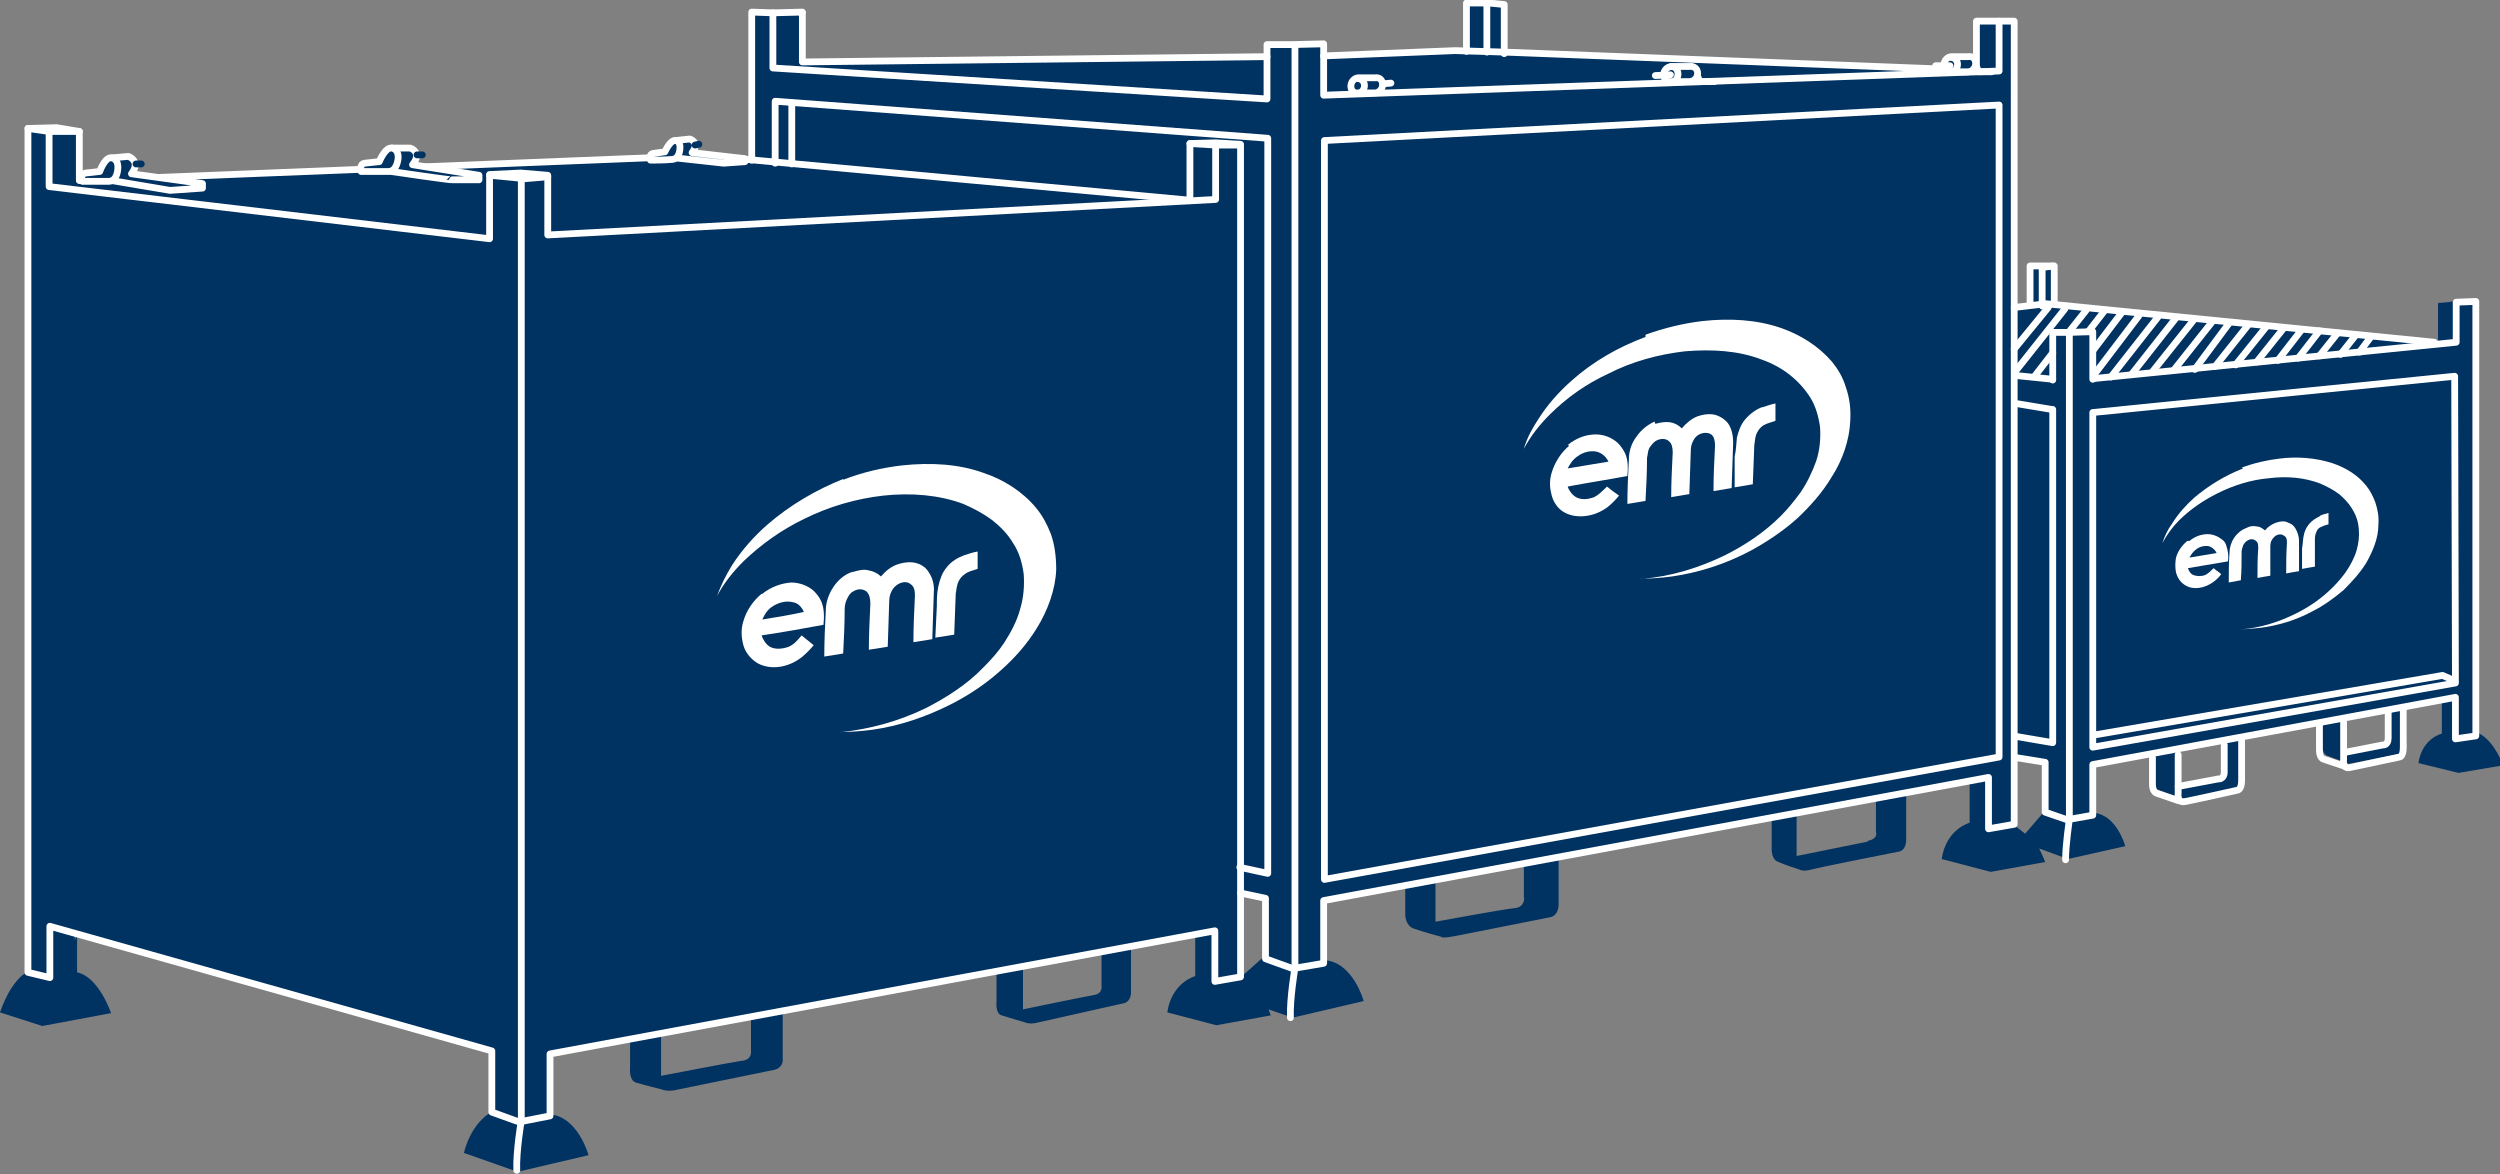 <svg viewBox="0 0 330.9 155.4" xmlns="http://www.w3.org/2000/svg"><rect x="0" y="0" width="330.9" height="155.4" fill="#808080" stroke="none"/><path d="m327.7 97.4v-57.5s0 0 0 0h-3.2c0 .1-1.8.2-1.8.2v5.2l-50.9-4.9v-5.1s-3-.2-3-.2v5.3l-2.3.6v-38.1l-4.8-.2c0 .1-.2 0-.2 0v6.6s-62.3-2.2-62.3-2.2v-6.5c-.1 0-5.2-.3-5.2-.3v6.2c-.1 0-19 .9-19 .9v-1.6h-7.3c0 .1-.2 1.7-.2 1.7l-61.4.7v-6.6h-3.9-2.8v16.7 3.4s-2.4-.3-2.4-.3h-8.7s-77.9 2.5-77.9 2.5v-6.6l-2.9-.4h-3.8v111.7s-2.1.8-3.7 5.4l5.6 1.8 9.1-1.7s-1.6-4.8-4.5-5.4v-5l-.3.8v-1.1l55.3 15.6v8.1s-2.7 1.2-3.8 5.5l7.1 2.5 9.4-2.2s-1.4-5.1-5.1-5.4v-8.1l10.6-2v3.9s-.2 1.7.8 2 3.4.9 3.4.9.7.3 1.7.1 13.2-2.7 13.2-2.7 1.2-.2 1.1-1.5c0-.9 0-4.4 0-6.5s28.3-5.2 28.3-5.2v4.1s-.2 1.7.7 1.9c.9.3 3 .9 3 .9s.6.3 1.5.1 11.6-2.6 11.6-2.6 1-.1 1-1.5c0-.9 0-4.4 0-6.3l8.5-1.6v5.8s-3.1.8-3.7 4.8l6.5 1.7 7.2-1.3s-.1-.3-.3-.8l3.2 1.1 9.4-2.2s-1.4-5.1-5.1-5.4v-8.1l10.6-2s0 0 0 0v4.1s0 1.4 1.1 1.8 3.7 1.1 3.7 1.1-.2.3 2.3-.2 12.1-2.4 12.1-2.4 1.1-.1 1.1-1.8c0-.9 0-3.8 0-6.4l28.1-5.2h.1s0 4.2 0 4.2-.1 1.4.7 1.8 3 1.1 3 1.1.4.3 1.5 0 11.7-2.4 11.7-2.4.9-.1.9-1.6v-6.2s0-.2 0-.2l8.4-1.6v5.8s-3.1.8-3.7 4.8l6.5 1.7 7.2-1.3s-.3-.8-.8-1.8l3.8 1.4 7.6-1.7s-1.1-4.1-4.1-4.4v-6.6l7.9-1.5v3.9s-.2.9.7 1.2 3.1 1.1 3.1 1.1.8 0 2-.3 5.7-1.2 5.7-1.2.3-.3.3-1.8v-5.2l10.5-1.9v3.7s.1.8.6 1 2.9 1.1 2.9 1.1l7.1-1.4s.5-.2.5-1.6c0-.9 0-3.2 0-4.8l4.7-.9v4.7s-2.6.6-3.1 3.9l5.3 1.3 5.9-1s-1-3-3.1-4.2zm-229.5 43c-1.4.2-10.7 2-10.7 2v-5.6l11.9-2.2v4.5s.2 1.1-1.1 1.3zm46.6-8.7c-1.2.2-9.4 1.9-9.4 1.9v-5.7l10.4-1.9v4.5s.2 1-1 1.2zm19.6-2.4-.4-.2v-11.2l3.3.8v7.9s-2.9 2.6-2.9 2.6zm36.1-9.1c-1.3.1-10.5 1.8-10.5 1.8v-5.4s11.7-2.2 11.7-2.2v4.4c.1 0 .1 1.3-1.2 1.4zm46.7-8.8c-1.5.3-9.4 1.9-9.4 1.9v-5.7l10.5-1.8v4.3s.4.9-1.1 1.2zm20.8-1.1-1.7-1.3.4-8.6 3.8.5v6.6s-2.5 2.9-2.5 2.9zm25.7-7.2c-1.1.3-5.4 1.1-5.4 1.1v-5l6-1.1v.4s0 3.8 0 3.8.4.5-.7.9zm21.5-4.3c-1.1.2-5 .9-5 .9v-4.7l5.8-1.1v3.6s.3 1-.8 1.2z" fill="#003262"/><g stroke-linecap="round" stroke-linejoin="round" stroke-width=".9"><path d="m88 20.8-77.5 3.1v-6.5l-3-.5-3.8.1v111.7l2.9.7v-6.8l58.5 16.5v8.1l3.6 1.3 4.1-.8v-8.2l88-16.3v6.7l3.4-.6v-110.2l-3.3-.2-3.4.1v7.5l-64.1-5.9z" fill="#003262" stroke="#fff"/><path d="m3.7 17 2.8.4h4" fill="none" stroke="#fff"/><path d="m6.5 17.4v7.3l58.3 6.9v-8.5l4.1-.2 3.6.3v7.9l88.4-4.7v-7.2l-3.4-.2" fill="none" stroke="#fff"/><path d="m160.7 19.2h3.4" fill="none" stroke="#fff"/><path d="m64.8 23.2 4.2.4v124.7s-.7 4.1-.6 6.6" fill="none" stroke="#fff"/><path d="m68.9 23.7 3.6-.3" fill="none" stroke="#fff"/><path d="m51.9 19.6h2.3c0-.1 1.8.5.4 2.2l8.8 1.4v.6h-3.5c0 .1-8.1-1.1-8.1-1.1" fill="#003262" stroke="#fff"/><path d="m55.9 20.5h-.7" fill="#003262" stroke="#003262"/><path d="m14.8 20.9 2.2-.2s1.7.6.4 2.3l9.4 1.3v.6s-4.3.3-4.3.3l-7.7-1.3" fill="#003262" stroke="#fff"/><path d="m18.7 21.7h-.7" fill="none" stroke="#003262"/><path d="m167.7 7.5-61.5.7v-6.5" fill="none" stroke="#fff"/><path d="m261.1 9.3-61.9-2.4-6.6-.2-17.4.7" fill="none" stroke="#fff"/><path d="m171.4 6.3v121.8s-.7 4.1-.6 6.6" fill="none" stroke="#fff"/><path d="m194.1 6.8v-6.4h3l2 .2v6.5" fill="none" stroke="#fff"/><path d="m196.8.5v6.4" fill="none" stroke="#fff"/><path d="m264.6 2.8h-3v6.5" fill="none" stroke="#fff"/><path d="m164.2 118.2 3.3.7v8l3.6 1.3 4.1-.7v-8.3l88-16.3v6.8l3.4-.6v-106.3h-2v6.6l-89.4 3.2v-6.8l-4 .1h-3.5v7.2l-65.4-4.1v-7.3" fill="none" stroke="#fff"/><path d="m106.2 1.6-3.9.1-2.8-.1v19.6" fill="none" stroke="#fff"/><path d="m102.6 21.6v-8.2l65.2 4.9v97.3l-3.7-.8" fill="none" stroke="#fff"/><path d="m104.8 13.6v8.1" fill="none" stroke="#fff"/><path d="m175.3 18.6v97.8l89.3-16.2v-86.3z" fill="none" stroke="#fff"/><path d="m273.9 44.3v64.2s-.5 3.3-.5 5.3" fill="none" stroke="#fff"/><path d="m310.2 95.6v4.9s-.2 1.3.8 1.1 6.6-1.4 6.6-1.4.5 0 .5-1.3v-5" fill="none" stroke="#fff"/><path d="m310.3 101.4-2.7-.9s-.6-.1-.6-1.2v-3.4" fill="none" stroke="#fff"/><path d="m310.3 99.6 5.1-1s.7.1.7-.9v-3.4" fill="none" stroke="#fff"/><path d="m288.3 99.9v5.1s-.2 1.3.9 1.1 6.9-1.5 6.9-1.5.6 0 .6-1.3v-5.2" fill="none" stroke="#fff"/><path d="m288.4 106-2.9-1s-.6-.1-.6-1.2v-3.5" fill="none" stroke="#fff"/><path d="m288.3 104.1 5.3-1s.8.1.8-.9v-3.6" fill="none" stroke="#fff"/><path d="m271.7 54.2v44.1l-4.7-.8" fill="none" stroke="#fff"/><path d="m277 50.2v-6.3l-3.2.1h-2.1v6.3" fill="none" stroke="#fff"/><path d="m325 90.4-48 8.5v-44.3l47.9-4.8z" fill="none" stroke="#fff"/><path d="m266.8 49.7 4.9.5" fill="none" stroke="#fff"/><path d="m271.6 54.2-4.8-.8" fill="none" stroke="#fff"/><path d="m277.2 50.1 47.9-4.8v-5.3l2.6-.1v57.5l-2.7.4v-5.5l-48 8.9v6.7l-3.4.6-2.9-1v-6.6l-3.7-.6" fill="none" stroke="#fff"/><path d="m322.2 45.3-51.4-5.1-4.2.5" fill="none" stroke="#fff"/><path d="m270.3 40.5v-5.1l1.6-.2v5" fill="none" stroke="#fff"/><path d="m277.1 97.3 46.2-7.9 1.6.7" fill="none" stroke="#fff"/><path d="m266.8 49.1 6.5-8.2" fill="none" stroke="#fff"/><path d="m266.6 46.2 4.5-5.5" fill="none" stroke="#fff"/><path d="m273.8 44 2.3-2.9" fill="none" stroke="#fff"/><path d="m269.3 49.8 2.4-3.1" fill="none" stroke="#fff"/><path d="m276.4 43.9 2.1-2.7" fill="none" stroke="#fff"/><path d="m277.1 46.3 3.8-5" fill="none" stroke="#fff"/><path d="m277.1 49.7 6-7.9" fill="none" stroke="#fff"/><path d="m279.4 49.9 6.2-7.9" fill="none" stroke="#fff"/><path d="m282.1 49.6 5.9-7.5" fill="none" stroke="#fff"/><path d="m284.9 49.2 5.5-6.9" fill="none" stroke="#fff"/><path d="m287.8 48.9 5-6.3" fill="none" stroke="#fff"/><path d="m290.5 48.9 4.6-6.2" fill="none" stroke="#fff"/><path d="m293.2 48.5 4.3-5.4" fill="none" stroke="#fff"/><path d="m295.9 48.3 4.1-5.1" fill="none" stroke="#fff"/><path d="m298.7 47.9 3.6-4.5" fill="none" stroke="#fff"/><path d="m301.5 47.7 3.1-4" fill="none" stroke="#fff"/><path d="m304.2 47.4 2.8-3.6" fill="none" stroke="#fff"/><path d="m307 47.1 2.4-3" fill="none" stroke="#fff"/><path d="m309.8 46.9 1.9-2.4" fill="none" stroke="#fff"/><path d="m312.3 46.6 1.5-2" fill="none" stroke="#fff"/><path d="m268.7 40.3v-5.1h3" fill="none" stroke="#fff"/><path d="m52.7 20.9s-.1 1.8-1.3 1.8-3.6 0-3.6 0-.3-1 .5-1.1 1.9-.2 1.9-.2.8-2 1.7-1.8.8 1.3.8 1.3z" fill="#003262" stroke="#fff"/><path d="m15.6 22.2s0 1.8-1.2 1.8-3.5 0-3.5 0-.4-1 .5-1.1 1.8-.2 1.8-.2.7-2 1.6-1.8.8 1.3.8 1.3z" fill="#003262" stroke="#fff"/><path d="m89.4 18.6 1.9-.2s1.4.4.3 1.8l7 .8v.4l-2.8.2-6.4-.7" fill="#003262" stroke="#fff"/><path d="m92.5 19.1-.5.1" fill="#003262" stroke="#003262"/><path d="m90 19.6s0 1.4-1 1.5-2.9.1-2.9.1-.3-.8.4-.9 1.5-.2 1.5-.2.7-1.6 1.4-1.5.6 1 .6 1z" fill="#003262" stroke="#fff"/><path d="m223.6 10.8h-2.3c-.6.1-1.1-.3-1.1-.9 0-.6.5-1.1 1.1-1.1h2.3c.6-.1 1.1.3 1.1.9 0 .6-.5 1.1-1.1 1.1z" fill="#003262" stroke="#fff"/><path d="m221.2 8.8c.5 0 .9.4.9 1 0 .6-.4 1.1-.9 1.1" fill="none" stroke="#fff"/><path d="m224.7 10.1.3.7h1.9" fill="none" stroke="#fff"/><path d="m221.1 9.9-2 .1" fill="none" stroke="#fff"/><path d="m260.5 9.5h-2.2c-.6.1-1-.3-1-.9 0-.6.5-1.1 1-1.1h2.2c.6-.1 1 .3 1 .9 0 .6-.5 1.1-1 1.1z" fill="#003262" stroke="#fff"/><path d="m258.2 7.6c.5 0 .9.4.9.9 0 .6-.4 1-.9 1.1" fill="none" stroke="#fff"/><path d="m261.6 8.8.3.7h1.7" fill="none" stroke="#fff"/><path d="m258.1 8.7h-1.9" fill="none" stroke="#fff"/><path d="m182 12.3h-2.2c-.6.1-1-.3-1-.9 0-.6.5-1.1 1-1.1h2.2c.6-.1 1 .3 1 .9 0 .6-.5 1.1-1 1.1z" fill="#003262" stroke="#fff"/><path d="m179.7 10.4c.5 0 .9.4.9.9 0 .6-.4 1-.9 1.1" fill="none" stroke="#fff"/><path d="m184.1 11-1.1.1" fill="none" stroke="#fff"/></g><path d="m111.6 63.5c2.6-1 5.2-1.6 7.8-1.9 3.8-.4 7.5-.2 10.8 1 2.7.9 5.2 2.5 7 4.7.8 1 1.4 2.1 1.9 3.4.5 1.4.7 3 .7 4.7-.1 2.6-1.1 5.4-2.6 7.8-1.3 2.1-2.9 3.9-4.7 5.5-2 1.8-4.1 3.2-6.4 4.4-3.5 1.8-7.1 3-10.7 3.5-1.5.2-3.1.3-4.6.3h.6c3.7-.4 7.5-1.4 11.2-3.2 2.7-1.4 5.4-3.1 7.6-5.4 1-1 1.9-2 2.7-3.2.9-1.4 1.7-2.9 2.1-4.4.5-1.6.6-3.2.5-4.7-.2-1.5-.6-2.9-1.4-4.1-.7-1.2-1.7-2.2-2.7-3-1.2-.9-2.5-1.6-3.9-2.2-3.2-1.2-6.9-1.5-10.6-1.1-3.5.4-7.1 1.4-10.5 3.1-2.9 1.4-5.6 3.3-8 5.6-1.4 1.4-2.6 2.9-3.5 4.6.5-1.4 1.2-2.8 2-4.1 1.3-2 2.8-3.7 4.6-5.3 3.1-2.7 6.6-4.7 10.1-6.1" fill="#fff"/><path d="m102.2 80.3c-.6.4-1 1-1.3 1.7 1.8-.3 3.7-.6 5.5-1-.3-.7-.8-1.2-1.5-1.3-.8-.2-1.8 0-2.7.6m-1.3-1.7c1.1-.9 2.5-1.4 3.8-1.5 1.1 0 2.2.4 3 1.1.4.4.8.9 1 1.4.4.9.4 2 .3 3.1-2.7.5-5.5 1-8.2 1.4.2.6.6 1.2 1.1 1.5.7.4 1.7.3 2.5 0 .7-.3 1.2-.9 1.7-1.5.5.4 1.1.9 1.6 1.3-.5.6-1 1.1-1.6 1.6-1.8 1.4-4.1 1.7-5.8.8-1-.6-1.8-1.6-2-2.8-.2-.9-.2-1.9.1-2.8.4-1.4 1.3-2.7 2.4-3.6" fill="#fff"/><path d="m112.9 75.7c.7-.2 1.4-.4 2.1-.2.6.1 1.2.4 1.6.8.6-.7 1.3-1.3 2.2-1.6s1.9-.4 2.7-.1c.6.2 1.1.6 1.4 1.1.5.7.8 1.7.7 2.7l-.2 6.2-2.5.4c0-2.1.1-4.1.2-6.2 0-.6-.1-1.2-.6-1.5-.6-.5-1.6-.2-2.2.5-.4.5-.6 1.1-.6 1.7l-.2 6.1-2.5.4c0-2 .1-4 .2-6.1 0-.6-.1-1.2-.5-1.6-.5-.4-1.2-.4-1.8 0-.4.2-.6.6-.8 1s-.3.9-.3 1.3c0 2-.1 4-.2 5.9l-2.5.4c0-2 .1-4.1.2-6.1 0-1.1.4-2.2 1-3.1s1.5-1.7 2.5-2" fill="#fff"/><path d="m127.6 73.5c.6-.2 1.2-.4 1.8-.5v2.3c-.6.2-1.2.3-1.7.7-.3.2-.6.5-.8.9-.3.6-.3 1.2-.4 1.7l-.2 5.4-2.5.4.2-4.2c0-.8 0-1.7.2-2.6s.5-1.8 1.1-2.5c.6-.8 1.5-1.3 2.3-1.6" fill="#fff"/><path d="m217.8 44.3c2.5-.9 5-1.5 7.5-1.8 3.6-.4 7.2-.2 10.4.9 2.6.9 5 2.4 6.8 4.5.8 1 1.4 2 1.8 3.3.5 1.4.7 2.9.6 4.5-.1 2.5-1 5.2-2.5 7.5-1.2 2-2.8 3.8-4.5 5.4-1.9 1.7-4 3.1-6.2 4.3-3.4 1.8-6.9 2.9-10.4 3.4-1.5.2-3 .3-4.4.3h.6c3.6-.3 7.3-1.4 10.8-3.1 2.6-1.3 5.2-3 7.4-5.2.9-.9 1.8-2 2.6-3.1.9-1.3 1.6-2.8 2.1-4.2.5-1.5.6-3.1.5-4.5-.2-1.4-.6-2.8-1.3-3.9s-1.6-2.1-2.6-2.9c-1.1-.9-2.4-1.6-3.8-2.1-3.1-1.2-6.6-1.4-10.2-1.1-3.4.4-6.9 1.3-10.2 3-2.8 1.3-5.4 3.1-7.7 5.4-1.3 1.3-2.5 2.8-3.4 4.5.4-1.4 1.1-2.7 1.9-3.9 1.2-1.9 2.7-3.6 4.4-5.1 2.9-2.6 6.3-4.5 9.8-5.8" fill="#fff"/><path d="m208.8 60.4c-.6.4-1 1-1.3 1.6 1.8-.3 3.6-.6 5.4-.9-.3-.6-.8-1.1-1.5-1.3-.8-.2-1.8 0-2.6.6m-1.3-1.5c1.1-.9 2.4-1.4 3.7-1.4 1.1 0 2.1.4 2.9 1.1.4.4.7.8 1 1.4.4.9.4 2 .3 3-2.6.5-5.3.9-7.9 1.4.2.6.6 1.1 1.1 1.4.7.4 1.6.3 2.4 0 .6-.3 1.2-.9 1.7-1.4.5.4 1 .8 1.6 1.2-.5.6-1 1.1-1.5 1.5-1.7 1.3-4 1.6-5.6.8-1-.5-1.7-1.5-1.9-2.7-.2-.8-.2-1.8.1-2.7.4-1.3 1.2-2.6 2.3-3.5" fill="#fff"/><path d="m219.1 56.1c.7-.2 1.4-.3 2-.2s1.1.4 1.5.8c.6-.7 1.3-1.3 2.1-1.6.9-.3 1.8-.4 2.6-.1.5.2 1 .5 1.4 1 .5.7.7 1.6.7 2.6l-.2 6-2.4.4c0-2 .1-4 .2-6 0-.6-.1-1.2-.5-1.5-.6-.4-1.6-.2-2.1.4-.4.5-.6 1.1-.6 1.6l-.2 5.9-2.4.4c0-2 .1-3.9.2-5.9 0-.6-.1-1.2-.5-1.5-.4-.4-1.2-.4-1.8 0-.3.2-.6.6-.8.9-.2.4-.2.9-.3 1.3 0 1.9-.1 3.8-.2 5.7l-2.4.4c0-2 .1-3.9.2-5.9 0-1 .3-2.1 1-3 .6-.9 1.5-1.6 2.4-2" fill="#fff"/><path d="m233.3 53.9c.6-.2 1.2-.4 1.7-.5v2.3c-.5.2-1.1.3-1.6.6-.3.2-.6.5-.8.9-.3.5-.3 1.1-.4 1.7l-.2 5.2-2.4.4v-4.1c.2-.8.2-1.6.3-2.5.2-.8.5-1.7 1.1-2.4s1.4-1.3 2.2-1.6" fill="#fff"/><path d="m296.7 61.9c1.6-.6 3.3-1 5-1.2 2.4-.3 4.8-.1 7 .6 1.8.6 3.4 1.6 4.5 3 .5.6.9 1.4 1.2 2.2.3.9.5 1.9.4 3 0 1.7-.7 3.4-1.6 5-.8 1.3-1.9 2.5-3 3.6-1.3 1.1-2.7 2.1-4.1 2.8-2.2 1.2-4.6 1.9-6.9 2.2-1 .1-2 .2-2.9.2h.4c2.4-.2 4.8-.9 7.2-2.1 1.8-.9 3.4-2 4.9-3.5.6-.6 1.2-1.3 1.7-2 .6-.9 1.1-1.8 1.4-2.8s.4-2 .3-3-.4-1.8-.9-2.6-1.1-1.4-1.7-1.9c-.8-.6-1.6-1-2.5-1.4-2.1-.8-4.4-1-6.8-.7-2.3.2-4.6.9-6.8 2-1.8.9-3.6 2.1-5.1 3.6-.9.9-1.6 1.9-2.2 3 .3-.9.7-1.8 1.3-2.6.8-1.3 1.8-2.4 2.9-3.4 2-1.7 4.2-3 6.5-3.9" fill="#fff"/><path d="m290.7 72.7c-.4.3-.7.7-.9 1.1 1.2-.2 2.4-.4 3.6-.6-.2-.4-.5-.7-1-.9-.5-.1-1.2 0-1.7.4m-.9-1.1c.7-.6 1.6-.9 2.4-.9.7 0 1.4.3 1.9.7.3.2.5.5.6.9.2.6.3 1.3.2 2-1.8.3-3.5.6-5.3.9.1.4.4.8.7.9.5.2 1.1.2 1.6 0 .4-.2.8-.6 1.1-.9.3.3.7.5 1 .8-.3.4-.6.7-1 1-1.2.9-2.7 1.1-3.7.5-.7-.4-1.1-1-1.3-1.8-.1-.6-.1-1.2 0-1.8.2-.9.8-1.7 1.5-2.3" fill="#fff"/><path d="m297.5 69.8c.4-.2.9-.2 1.3-.1.4 0 .7.3 1 .5.4-.5.9-.8 1.4-1 .6-.2 1.2-.3 1.7 0 .4.1.7.4.9.7.3.5.5 1.1.5 1.7v4c-.1 0-1.7.3-1.7.3 0-1.3 0-2.6.1-4 0-.4 0-.8-.4-1-.4-.3-1-.2-1.4.3-.3.3-.4.7-.4 1.1v3.9c-.1 0-1.7.3-1.7.3 0-1.3 0-2.6.1-3.9 0-.4 0-.8-.3-1-.3-.3-.8-.3-1.2 0-.2.1-.4.4-.5.6-.1.3-.2.6-.2.8 0 1.3 0 2.5-.1 3.8l-1.6.3c0-1.3 0-2.6.1-3.9 0-.7.2-1.4.6-2s1-1.1 1.6-1.3" fill="#fff"/><path d="m307 68.3c.4-.2.8-.3 1.2-.4v1.5c-.4.1-.7.2-1.1.4-.2.1-.4.3-.5.6-.2.4-.2.8-.2 1.1v3.5c-.1 0-1.7.3-1.7.3v-2.7c.1-.5.1-1.1.2-1.6.1-.6.3-1.1.7-1.6s.9-.8 1.5-1.1" fill="#fff"/></svg>
